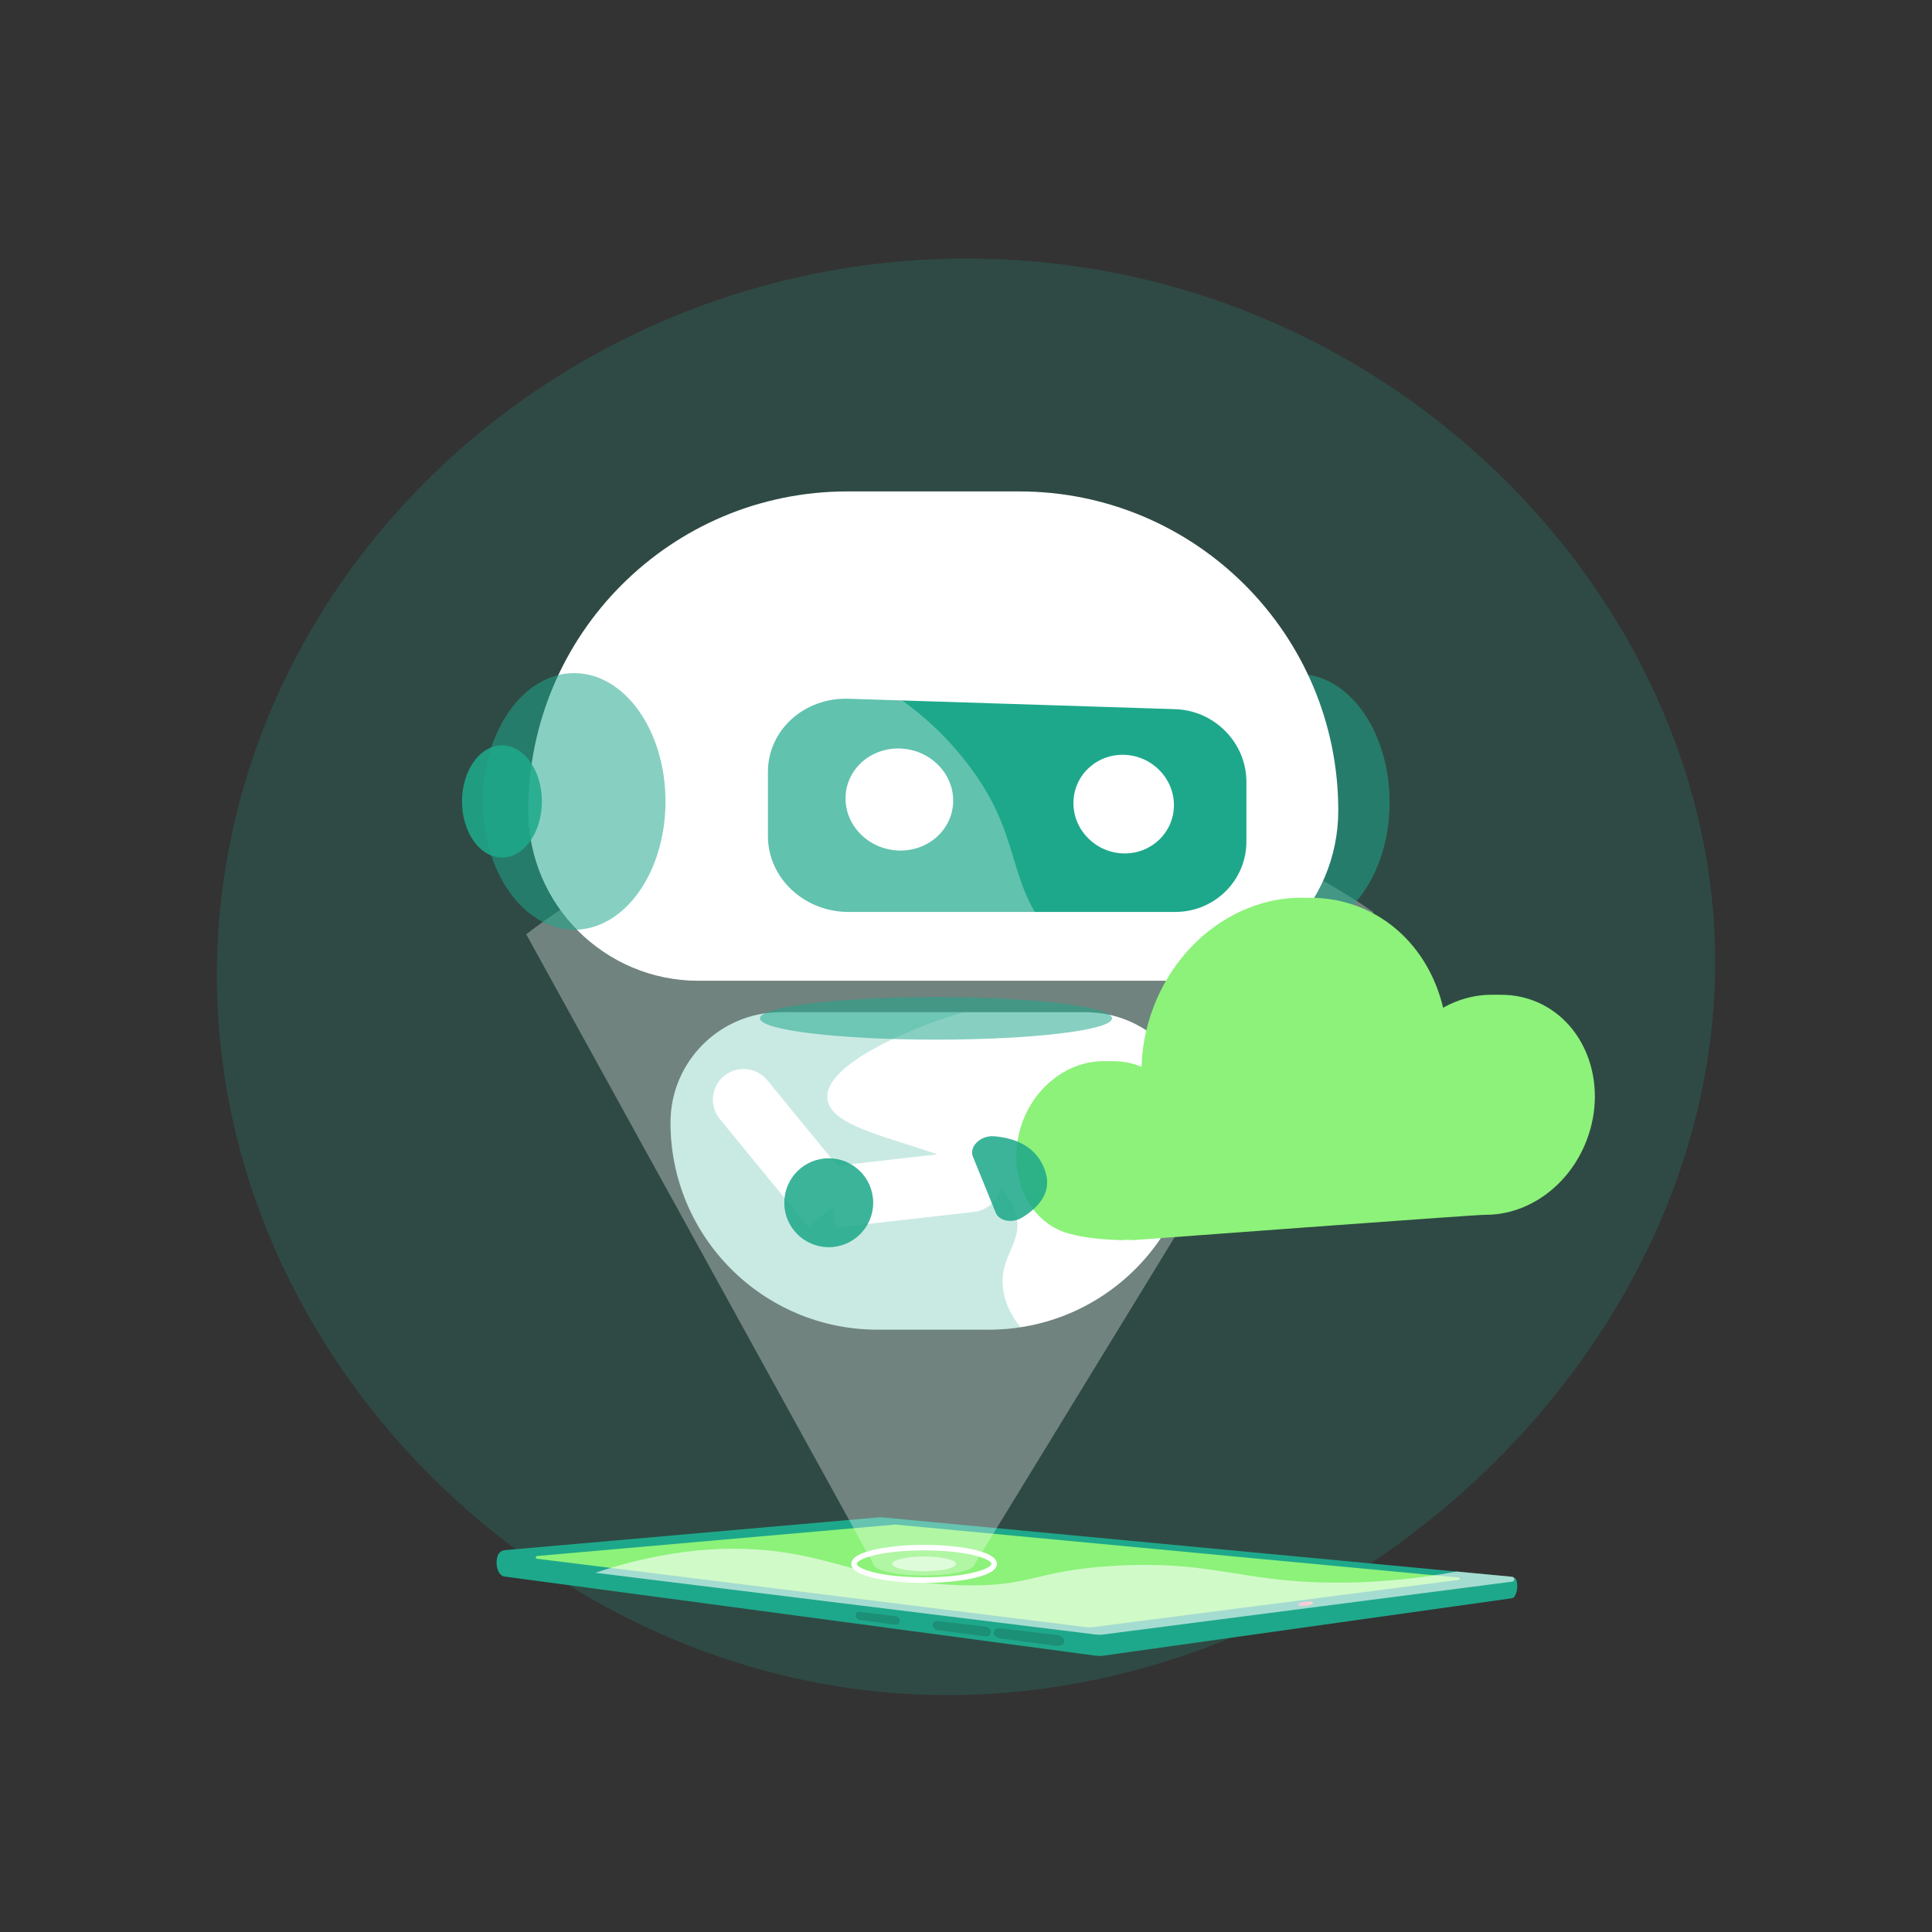 <?xml version="1.0" encoding="UTF-8"?>
<svg enable-background="new 0 0 3710 3710" viewBox="0 0 3710 3710" xmlns="http://www.w3.org/2000/svg">
<rect x="0" y="0" width="3710" height="3710" fill="#333333" stroke="none"/>
<rect width="3710" height="3710" fill="none"/>
<path d="m1899.8 497.09c-736.55-21.449-1374.6 505.6-1470.9 1197.2-105.39 756.12 474.66 1436.4 1188.4 1545.4 887.76 135.53 1748.8-648.54 1671.5-1499.2-58.251-640.86-640.27-1221.6-1389-1243.4z" fill="rgba(30, 168, 139, 0.2)"/>
<path d="m2906 3029.2-1213.2-83.784c-1.459-0.138-2.928-0.142-4.388-0.014l-722.54 32.733c-17.284 1.571-16.498 46.827 3.12 49.297l1135.3 152.02c4.647 0.574 9.348 0.56 13.992-0.04l785.54-110.38c10.483-1.825 14.313-38.945 2.234-39.829z" fill="#1ea88b"/>
<path d="m2903.6 3027.9-1210.9-114.26c-1.459-0.138-2.928-0.142-4.388-0.014l-719.03 63.127c-13.203 1.159-13.54 20.34-0.387 21.963l1135.3 140.1c4.647 0.573 9.348 0.56 13.992-0.04l785.54-101.52c5.565-0.719 5.425-8.823-0.161-9.351z" fill="#1ea88b"/>
<path d="m2092.2 3125.1c1.679 0 3.376-0.109 5.042-0.324l704.06-90.991c2.566-0.332 2.501-4.068-0.074-4.311l-1081.2-101.82c-0.242-0.023-0.485-0.034-0.724-0.034-0.223 0-0.445 0.01-0.667 0.029l-687.3 60.341c-3.19 0.28-3.271 4.914-0.094 5.306l1056.1 131.5c1.591 0.196 3.212 0.296 4.817 0.296z" fill="#8cf279"/>
<linearGradient id="c" x1="2208.1" x2="2236.9" y1="2796.8" y2="2796.8" gradientTransform="matrix(-.993 .121 .121 .993 4375.8 34.927)" gradientUnits="userSpaceOnUse">
<stop stop-color="#FF9085" offset="0"/>
<stop stop-color="#FB6FBB" offset="1"/>
</linearGradient>
<path d="m2492.8 3081.3c0.255 2.1 6.878 3.022 14.792 2.06 7.915-0.962 14.123-3.444 13.868-5.544-0.256-2.1-6.878-3.022-14.793-2.06-7.913 0.962-14.122 3.444-13.867 5.544z" fill="url(#c)"/>
<g fill="#1c8f77">
<path d="m1920.2 3146.2 108.98 14.317c7.962 1.046 14.481-2.846 14.481-8.703s-6.519-11.367-14.481-12.298l-108.98-12.731c-6.733-0.787-12.142 2.888-12.142 8.201 1e-3 5.313 5.409 10.33 12.142 11.214z"/>
<path d="m1801.2 3130.5 89.746 11.79c6.506 0.855 11.828-2.735 11.828-8.026s-5.322-10.202-11.828-10.962l-89.746-10.484c-5.588-0.653-10.08 2.748-10.08 7.59 1e-3 4.842 4.493 9.358 10.08 10.092z"/>
<path d="m1650.8 3110.8 68.278 8.97c4.901 0.644 8.906-2.55 8.906-7.138 0-4.589-4.005-8.776-8.906-9.349l-68.278-7.976c-4.292-0.501-7.747 2.538-7.747 6.786 0 4.247 3.454 8.144 7.747 8.707z"/>
</g>
<path d="m1524.4 2984.1c105.51 18.785 175.58 57.034 327 60.096 131.16 2.653 132.13-27.571 284.57-37.118 199.71-12.508 251.77 36 456.03 31.816 53.263-1.091 122.98-5.899 205.47-21.041l106.13 10.015c5.586 0.528 5.726 8.631 0.161 9.351l-785.54 101.52c-4.644 0.6-9.345 0.614-13.992 0.04l-960.93-118.58c164.88-54.977 291.14-52.115 381.1-36.097z" fill="#fff" opacity=".6"/>
<path d="m1774.5 3039.6c-56.224 0-139.87-9.729-139.87-36.533s83.647-36.533 139.87-36.533c56.223 0 139.87 9.729 139.87 36.533s-83.647 36.533-139.87 36.533zm0-62.394c-84.826 0-129.2 16.836-129.2 25.861s44.374 25.861 129.2 25.861c84.825 0 129.2-16.836 129.2-25.861 1e-3 -9.025-44.373-25.861-129.2-25.861z" fill="#fff"/>
<ellipse cx="1774.5" cy="3003.1" rx="61.152" ry="14.18" fill="#fff" opacity=".6"/>
<defs>
<filter id="d" x="1010.1" y="1507.9" width="1627.7" height="1517.9" filterUnits="userSpaceOnUse">
<feColorMatrix values="1 0 0 0 0  0 1 0 0 0  0 0 1 0 0  0 0 0 1 0"/>
</filter>
</defs>
<mask id="b" x="1010.146" y="1507.922" width="1627.698" height="1517.879" maskUnits="userSpaceOnUse">
<g filter="url(#d)">
<linearGradient id="a" x1="1873.1" x2="1822.1" y1="2934.8" y2="1728.9" gradientUnits="userSpaceOnUse">
<stop stop-color="#fff" offset="0"/>
<stop offset="1"/>
</linearGradient>
<path d="m2637.8 1751.5-723.56 1183-6.61 10.793-8.775 14.362-15.386 25.155-11.173 18.251c0 12.168-41.126 22.054-92.81 22.669-1.667 0.03-3.335 0.03-5.032 0.03-54.054 0-97.84-10.15-97.84-22.699l-10.237-18.574-20.505-37.177-6.99-12.694-8.775-15.912-43.056-78.126-74.177-134.52-83.568-151.6-8.335-15.152-92.343-167.54-58.704-106.47-259.83-471.33c60.138-46.069 200.48-145.81 405.05-214.43 30.391-10.209 62.185-19.715 95.384-28.256 7.664-1.99 15.415-3.919 23.254-5.791 5.879-1.404 11.787-2.779 17.726-4.095 4.679-1.083 9.418-2.107 14.156-3.13h0.059c70.755-15.151 147.1-25.652 228.56-29.103 9.798-0.438 19.685-0.761 29.658-0.965 155.55-3.276 294.11 20.006 411.9 54.112 3.977 1.111 7.927 2.281 11.817 3.452 1.14 0.35 2.281 0.673 3.394 1.023 12.547 3.773 24.862 7.694 36.912 11.7 32.965 10.94 64.057 22.61 93.19 34.603 122.91 50.572 210.92 106.97 256.64 138.38z" fill="url(#a)"/>
</g>
</mask>
<path d="m2637.8 1751.5-723.56 1183-6.61 10.793-8.775 14.362-15.386 25.155-11.173 18.251c0 12.168-41.126 22.054-92.81 22.669-1.667 0.03-3.335 0.03-5.032 0.03-54.054 0-97.84-10.15-97.84-22.699l-10.237-18.574-20.505-37.177-6.99-12.694-8.775-15.912-43.056-78.126-74.177-134.52-83.568-151.6-8.335-15.152-92.343-167.54-58.704-106.47-259.83-471.33c60.138-46.069 200.48-145.81 405.05-214.43 30.391-10.209 62.185-19.715 95.384-28.256 7.664-1.99 15.415-3.919 23.254-5.791 5.879-1.404 11.787-2.779 17.726-4.095 4.679-1.083 9.418-2.107 14.156-3.13h0.059c70.755-15.151 147.1-25.652 228.56-29.103 9.798-0.438 19.685-0.761 29.658-0.965 155.55-3.276 294.11 20.006 411.9 54.112 3.977 1.111 7.927 2.281 11.817 3.452 1.14 0.35 2.281 0.673 3.394 1.023 12.547 3.773 24.862 7.694 36.912 11.7 32.965 10.94 64.057 22.61 93.19 34.603 122.91 50.572 210.92 106.97 256.64 138.38z" fill="#fff" mask="url(#b)" opacity=".56"/>
<ellipse cx="2493.1" cy="1540.7" rx="175.34" ry="246.41" fill="rgba(30, 168, 139, 0.533)"/>
<path d="m1957.2 943.67h-330.02c-338.38 0-612.7 274.32-612.7 612.7v5e-3c0 180.56 146.38 326.94 326.94 326.94h901.53c180.57 0 326.94-146.38 326.94-326.94v-1e-3c-1e-3 -338.38-274.32-612.7-612.7-612.7z" fill="#fff"/>
<path d="m1899.2 2553.3h-214.1c-219.53 0-397.5-177.97-397.5-397.5v-3e-3c0-117.14 94.965-212.11 212.11-212.11h584.89c117.14 0 212.11 94.966 212.11 212.11v1e-3c-1e-3 219.54-177.97 397.5-397.5 397.5z" fill="#fff"/>
<path d="m2256.7 1751.2h-627.31c-85.013 0-154.76-65.163-154.76-145.54v-123.26c0-80.382 69.747-143.32 154.76-140.61l627.31 20.012c75.924 2.422 136.78 64.917 136.78 139.61v114.54c0 74.694-60.859 135.25-136.78 135.25z" fill="#1ea88b"/>
<g fill="#fff">
<path d="m1830.4 1537.4c0 53.682-45.698 96.622-102.53 95.904-57.342-0.724-104.21-45.546-104.21-100.11 0-54.561 46.865-97.478 104.21-95.871 56.83 1.593 102.53 46.391 102.53 100.07z"/>
<path d="m2254.3 1546.1c0 51.88-42.676 93.398-95.734 92.728-53.519-0.676-97.248-43.95-97.248-96.65s43.729-94.196 97.248-92.697c53.058 1.487 95.734 44.74 95.734 96.619z"/>
</g>
<path d="m2019.8 1797.4c-93.296-109.62-51.838-197.28-173.81-345.83-167.82-204.4-363.6-181.27-408.45-319.9-12.426-38.414-13.853-91.139 19.476-164.02-255.61 73.731-442.58 309.39-442.58 588.75v5e-3c0 180.56 146.38 326.94 326.94 326.94h785.67c-47.059-25.654-81.45-55.618-107.26-85.94z" fill="#fff" opacity=".3"/>
<ellipse cx="1102.6" cy="1539" rx="175.34" ry="246.41" fill="rgba(30, 168, 139, 0.533)"/>
<ellipse cx="963.9" cy="1539" rx="76.674" ry="107.75" fill="rgba(30, 168, 139, 0.867)"/>
<path d="m1951.9 2334.5c-29.373-137.95-354.29-134.62-363.13-224.79-6.812-69.511 179.74-138.33 203.18-146.98 20.048-7.396 39.947-13.655 59.648-19.011h-351.92c-117.14 0-212.11 94.965-212.11 212.11v3e-3c0 219.53 177.97 397.5 397.5 397.5h214.1c20.572 0 40.777-1.563 60.507-4.577-18.632-23.094-30.78-48.353-33.718-75.923-6.513-61.11 37.321-84.877 25.939-138.33z" fill="rgba(30, 168, 139, 0.6)" opacity=".4"/>
<ellipse cx="1797.4" cy="1955.5" rx="338.14" ry="40.94" fill="rgba(30, 168, 139, 0.533)"/>
<g fill="#8cf279">
<path d="m2925.7 1921.6c-57.734-22.14-120.86-10.992-171.73 24.297-18.585-92.911-77.639-171.55-165.58-205.27-144.09-55.258-311.16 30.992-373.15 192.64-15.975 41.656-23.392 84.251-23.168 125.48-7.427-4.656-15.371-8.651-23.805-11.886-78.726-30.191-170 16.933-203.87 105.25s1.332 187.61 81.218 214.58c42.667 14.405 110.18 14.674 110.18 14.674s656.67-48.9 676.93-48.732c80.891 0.674 160.62-54.661 194.46-142.92 42.322-110.36-3.114-230.4-101.48-268.13z"/>
<path d="m2945.3 1921.7c-57.734-22.14-120.86-10.991-171.73 24.297-18.586-92.911-77.639-171.55-165.58-205.27-144.09-55.258-311.16 30.992-373.15 192.64-15.975 41.656-23.393 84.251-23.168 125.48-7.427-4.656-15.371-8.651-23.805-11.886-78.726-30.191-170 16.933-203.87 105.25-33.87 88.321 2.492 184.39 81.218 214.58 16.66 6.389 110.18 14.674 110.18 14.674s656.67-48.9 676.93-48.732c80.891 0.673 160.62-54.662 194.46-142.92 42.322-110.36-3.115-230.4-101.48-268.13z"/>
</g>
<path d="m1390.5 2066.1c-25.133 20.598-28.808 57.669-8.211 82.802l169.73 207.1 91.012-74.591-169.73-207.1c-20.597-25.132-57.668-28.809-82.801-8.211z" fill="#fff"/>
<path d="m1922.5 2262c-3.672-32.287-32.822-55.483-65.108-51.812l-266.05 30.257 13.297 116.92 266.05-30.257c32.287-3.671 55.484-32.82 51.812-65.107z" fill="#fff"/>
<circle cx="1591.4" cy="2309.6" r="85.374" fill="rgba(30, 168, 139, 0.867)"/>
<path d="m1868.2 2221 43.944 107.86c6.531 16.03 31.3 20.804 50.199 9.424 27.692-16.675 57.958-45.124 45.739-86.268-15.46-52.059-61.452-67.052-99.295-70.093-25.68-2.063-48.385 19.943-40.587 39.081z" fill="rgba(30, 168, 139, 0.867)"/>
</svg>
